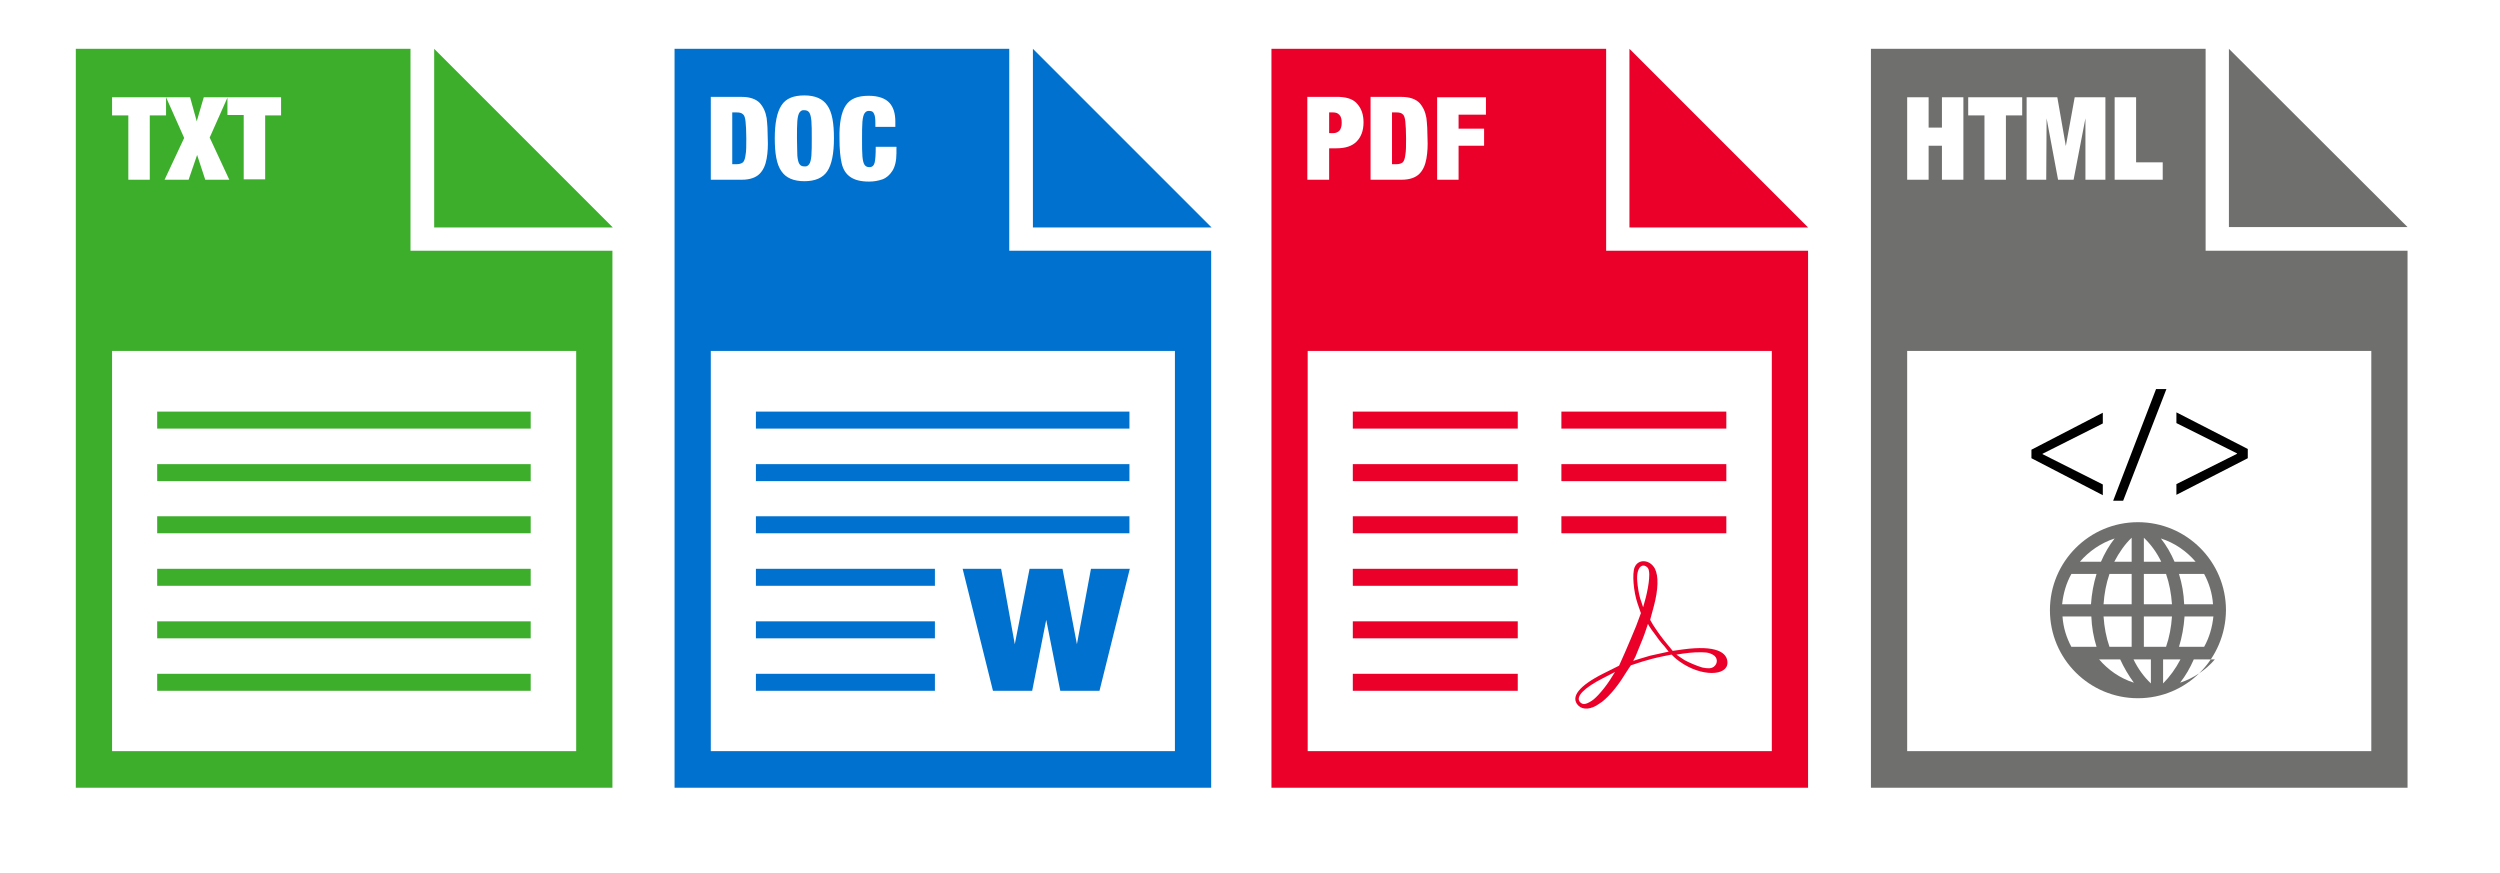 <?xml version="1.0" encoding="utf-8"?>
<!-- Generator: Adobe Illustrator 22.0.0, SVG Export Plug-In . SVG Version: 6.00 Build 0)  -->
<svg version="1.1" id="Capa_1" xmlns="http://www.w3.org/2000/svg" xmlns:xlink="http://www.w3.org/1999/xlink" x="0px" y="0px"
	 viewBox="0 0 676 236" style="enable-background:new 0 0 676 236;" xml:space="preserve">
<style type="text/css">
	.st0{fill:#6F6F6E;}
	.st1{fill:#0071CE;}
	.st2{fill:#EA0029;}
	.st3{fill:#3DAE2B;}
</style>
<path class="st0" d="M515.7,48.6h5.8v-9.2h3.6v9.2h5.8V26.3h-5.8v8.2h-3.6v-8.2h-5.8V48.6L515.7,48.6z M536.6,48.6h5.8V31.2h4.4
	v-4.9h-14.6v4.9h4.4V48.6L536.6,48.6z M547.9,48.6h5.4l0.1-16.6l3.1,16.6h4.2l3.2-16.6v16.6h5.4V26.3H561l-2.4,13.2l-2.3-13.2h-8.3
	V48.6L547.9,48.6z M571.8,48.6h13v-4.7h-7.2V26.3h-5.8V48.6L571.8,48.6z M596.4,13.2v54.6H651V213H505.9V13.2H596.4L596.4,13.2z
	 M515.7,94.9v108.2h125.5l0-108.2H515.7L515.7,94.9z M570.4,155.2c-0.9,2.6-1.4,5.3-1.6,8.2h7.6v-8.2H570.4L570.4,155.2z
	 M571.7,151.9h4.7v-6.5C574.6,147.1,573,149.4,571.7,151.9L571.7,151.9z M568.1,151.9c1-2.3,2.2-4.4,3.7-6.3c-3.7,1.2-7,3.5-9.4,6.3
	H568.1L568.1,151.9z M596,155.2l-6.8,0c0.8,2.6,1.3,5.3,1.4,8.2h7.8C598.2,160.4,597.3,157.6,596,155.2L596,155.2z M587.3,163.4
	c-0.2-2.9-0.7-5.6-1.6-8.2h-6v8.2H587.3L587.3,163.4z M584.4,151.9c-1.2-2.5-2.8-4.7-4.7-6.5v6.5H584.4L584.4,151.9z M588,151.9h5.7
	c-2.4-2.8-5.6-5.1-9.4-6.3C585.8,147.5,587,149.6,588,151.9L588,151.9z M560.1,174.9l6.8,0c-0.8-2.6-1.3-5.3-1.4-8.2h-7.8
	C557.9,169.7,558.8,172.5,560.1,174.9L560.1,174.9z M568.8,166.7c0.2,2.9,0.7,5.6,1.6,8.2h6v-8.2H568.8L568.8,166.7z M576.9,178.3
	c1.2,2.5,2.8,4.7,4.7,6.5v-6.5H576.9L576.9,178.3z M573.3,178.3h-5.7c2.4,2.8,5.6,5.1,9.4,6.3C575.6,182.7,574.3,180.5,573.3,178.3
	L573.3,178.3z M589.2,174.9l6.8,0c1.4-2.5,2.2-5.3,2.5-8.2h-7.8C590.5,169.6,590,172.3,589.2,174.9L589.2,174.9z M585.7,174.9
	c0.9-2.6,1.4-5.3,1.6-8.2h-7.6v8.2H585.7L585.7,174.9z M589.6,178.3h-4.7v6.5C586.7,183,588.3,180.8,589.6,178.3L589.6,178.3z
	 M593.2,178.3c-1,2.3-2.2,4.4-3.7,6.3c3.7-1.2,7-3.5,9.4-6.3H593.2L593.2,178.3z M566.9,155.2l-6.8,0c-1.4,2.5-2.2,5.3-2.5,8.2h7.8
	C565.6,160.5,566.1,157.8,566.9,155.2L566.9,155.2z M578.1,188.8c-13.1,0-23.8-10.6-23.8-23.8c0-13.1,10.6-23.8,23.8-23.8
	c13.1,0,23.8,10.6,23.8,23.8C601.8,178.2,591.2,188.8,578.1,188.8L578.1,188.8z M602.7,13.2L651,61.4h-48.3V13.2L602.7,13.2z"/>
<path class="st1" d="M192.2,48.6h8.4c2.2,0,3.8-0.6,4.8-1.6c1-1,1.6-2.4,1.9-4.1c0.3-1.7,0.4-3.5,0.3-5.5c0-2-0.1-3.8-0.3-5.5
	c-0.3-1.7-0.9-3-1.9-4.1c-1-1-2.6-1.6-4.8-1.6h-8.4V48.6L192.2,48.6z M209.5,37.4c0,4.1,0.5,7.1,1.8,8.9c1.2,1.8,3.3,2.7,6.2,2.7
	c2.9,0,5-0.9,6.2-2.7c1.2-1.8,1.8-4.8,1.8-8.9c0-4.1-0.5-7.1-1.8-8.9c-1.2-1.8-3.3-2.7-6.2-2.7c-2.9,0-5,0.8-6.2,2.7
	C210.1,30.3,209.5,33.3,209.5,37.4L209.5,37.4z M236.5,34.3h5.6v-1.4c0-2.2-0.5-3.9-1.6-5.1c-1.1-1.2-3-1.9-5.6-1.9
	c-3,0-5,0.8-6.2,2.6c-1.2,1.8-1.8,4.8-1.7,9c0,2.8,0.2,5,0.6,6.7c0.4,1.7,1.2,2.9,2.4,3.7c1.2,0.8,2.8,1.2,5,1.2
	c1.3,0,2.4-0.2,3.6-0.6c1.1-0.4,2-1.2,2.7-2.3c0.7-1.1,1.1-2.7,1.1-4.8v-1.7h-5.6c0,2.1-0.1,3.5-0.3,4.3c-0.2,0.8-0.7,1.2-1.4,1.2
	c-0.6,0-1-0.2-1.3-0.6c-0.3-0.4-0.5-1.2-0.6-2.3c-0.1-1.1-0.1-2.7-0.1-4.7c0-2,0-3.5,0.1-4.7c0.1-1.1,0.3-1.9,0.6-2.3
	c0.3-0.4,0.7-0.7,1.3-0.6c0.6,0,1,0.2,1.2,0.7c0.3,0.5,0.4,1.3,0.4,2.6V34.3L236.5,34.3z M272.9,13.2v54.6h54.6V213H182.4V13.2
	H272.9L272.9,13.2z M192.2,94.9v108.2h125.5l0-108.2L192.2,94.9L192.2,94.9z M198,30.4h1.2c0.7,0,1.3,0.1,1.7,0.5
	c0.4,0.3,0.6,1,0.7,2c0.1,1,0.2,2.5,0.2,4.5c0,2,0,3.5-0.2,4.5c-0.1,1-0.4,1.7-0.7,2c-0.4,0.3-0.9,0.5-1.7,0.5H198V30.4L198,30.4z
	 M215.5,37.4c0-2,0-3.5,0.1-4.7c0.1-1.1,0.3-1.9,0.6-2.3c0.3-0.4,0.7-0.7,1.3-0.6c0.6,0,1,0.2,1.3,0.6c0.3,0.4,0.5,1.2,0.6,2.3
	c0.1,1.1,0.1,2.7,0.1,4.7c0,2,0,3.5-0.1,4.7c-0.1,1.1-0.3,1.9-0.6,2.3c-0.3,0.4-0.7,0.7-1.3,0.6c-0.6,0-1-0.2-1.3-0.6
	c-0.3-0.4-0.5-1.2-0.6-2.3C215.6,40.9,215.5,39.4,215.5,37.4L215.5,37.4z M305.5,153.8l-8.2,33h-10.6l-3.8-19.2l-3.8,19.2h-10.6
	l-8.2-33h10.4l3.7,20.4l4-20.4h8.9l3.9,20.4l3.8-20.4H305.5L305.5,153.8z M204.4,153.8l48.4,0v4.6h-48.4V153.8L204.4,153.8z
	 M204.4,139.6h101v4.6h-101V139.6L204.4,139.6z M204.4,125.5h101v4.6h-101V125.5L204.4,125.5z M204.4,111.3h101v4.6h-101V111.3
	L204.4,111.3z M204.4,168h48.4v4.6h-48.4V168L204.4,168z M204.4,182.2h48.4v4.6h-48.4V182.2L204.4,182.2z M279.3,13.2l48.3,48.3
	h-48.3V13.2L279.3,13.2z"/>
<path class="st2" d="M353.6,48.6h5.8v-8.5h2c2.4,0,4.2-0.6,5.4-1.8c1.2-1.2,1.9-2.9,1.9-5.2c0-2-0.5-3.6-1.6-4.9
	c-1-1.3-2.7-1.9-4.9-2h-8.7V48.6L353.6,48.6z M370.6,48.6h8.4c2.2,0,3.8-0.6,4.8-1.6c1-1,1.6-2.4,1.9-4.1c0.3-1.7,0.4-3.5,0.3-5.5
	c0-2-0.1-3.8-0.3-5.5c-0.3-1.7-0.9-3-1.9-4.1c-1-1-2.6-1.6-4.8-1.6h-8.4V48.6L370.6,48.6z M388.6,48.6h5.8v-9.2h6.9v-4.6h-6.9V31
	h7.4v-4.7h-13.2V48.6L388.6,48.6z M353.6,94.9v108.2h125.5l0-108.2H353.6L353.6,94.9z M434.3,13.2v54.6h54.6V213H343.8V13.2H434.3
	L434.3,13.2z M359.4,30.4h1.1c0.7,0,1.3,0.2,1.7,0.7c0.4,0.4,0.6,1.1,0.6,2.1c0,0.9-0.2,1.6-0.6,2.1c-0.4,0.4-0.9,0.7-1.7,0.7h-1.1
	V30.4L359.4,30.4z M376.4,30.4h1.2c0.7,0,1.3,0.1,1.7,0.5c0.4,0.3,0.6,1,0.7,2c0.1,1,0.2,2.5,0.2,4.5c0,2,0,3.5-0.2,4.5
	c-0.1,1-0.4,1.7-0.7,2c-0.4,0.3-0.9,0.5-1.7,0.5h-1.2V30.4L376.4,30.4z M422.2,111.3h44.6v4.6h-44.6V111.3L422.2,111.3z
	 M365.8,153.8h44.6v4.6h-44.6V153.8L365.8,153.8z M365.8,139.6h44.6v4.6h-44.6V139.6L365.8,139.6z M365.8,168h44.6v4.6h-44.6V168
	L365.8,168z M365.8,182.2l44.6,0v4.6h-44.6V182.2L365.8,182.2z M365.8,125.5h44.6v4.6h-44.6V125.5L365.8,125.5z M365.8,111.3h44.6
	v4.6h-44.6V111.3L365.8,111.3z M422.2,139.6h44.6v4.6h-44.6V139.6L422.2,139.6z M422.2,125.5h44.6v4.6h-44.6V125.5L422.2,125.5z
	 M440.6,13.2l48.3,48.3h-48.3V13.2L440.6,13.2z M426.8,190.8c-2.3-2.3,0.2-5.4,6.8-8.7l4.2-2.1l1.6-3.6c0.9-2,2.2-5.2,3-7.1l1.3-3.5
	l-0.9-2.6c-1.1-3.2-1.5-8.1-0.8-9.8c1-2.4,4.2-2.1,5.5,0.4c1,2,0.9,5.6-0.3,10.1l-1,3.7l0.8,1.4c0.5,0.8,1.8,2.7,3,4.2l2.3,2.8
	l2.8-0.4c8.9-1.2,12,0.8,12,3.6c0,3.6-7,3.9-12.9-0.3c-1.3-0.9-2.2-1.9-2.2-1.9s-3.7,0.7-5.5,1.2c-1.9,0.5-2.8,0.8-5.5,1.7
	c0,0-1,1.4-1.6,2.4c-2.3,3.8-5.1,6.9-7,8C430.2,191.9,428,192,426.8,190.8z M430.4,189.5c1.3-0.8,3.9-3.8,5.6-6.7l0.7-1.1l-3.3,1.7
	c-5.1,2.6-7.4,5-6.2,6.4C427.9,190.6,428.7,190.6,430.4,189.5L430.4,189.5z M463.4,180.3c1.2-0.9,1.1-2.6-0.3-3.3
	c-1.1-0.6-2-0.7-4.8-0.6c-1.8,0.1-4.6,0.5-5,0.6c0,0,1.5,1.1,2.2,1.5c0.9,0.5,3.1,1.5,4.8,2C461.8,180.8,462.7,180.8,463.4,180.3
	L463.4,180.3z M450.1,174.8c-0.8-0.8-2-2.4-2.9-3.7c-1.1-1.4-1.6-2.4-1.6-2.4s-0.8,2.5-1.4,4l-2,4.9l-0.6,1.1c0,0,3.1-1,4.6-1.4
	c1.7-0.4,5-1.1,5-1.1L450.1,174.8z M445.8,157.6c0.2-1.6,0.3-3.2-0.2-4c-1.4-1.6-3.2-0.3-2.9,3.5c0.1,1.3,0.4,3.4,0.8,4.7l0.8,2.4
	l0.5-1.8C445.1,161.4,445.6,159.2,445.8,157.6L445.8,157.6z"/>
<path class="st3" d="M30.3,26.3v4.9h4.4v17.4h5.8V31.2h4.4l0-4.9H30.3L30.3,26.3z M56.7,37.2l4.8-10.8v4.7h4.4v17.4h5.8V31.2H76
	v-4.9H61.6h-6.5l-1.9,6.5l-1.8-6.5h-6.5l4.9,11l-5.3,11.3h6.5l2.3-6.7l2.2,6.7h6.5L56.7,37.2L56.7,37.2z M111,13.2v54.6h54.6V213
	H20.5V13.2H111L111,13.2z M30.3,94.9v108.2h125.5V94.9H30.3L30.3,94.9z M42.5,153.8h101v4.6h-101V153.8L42.5,153.8z M42.5,139.6h101
	v4.6h-101V139.6L42.5,139.6z M42.5,125.5h101v4.6h-101V125.5L42.5,125.5z M42.5,111.3h101v4.6h-101V111.3L42.5,111.3z M42.5,168h101
	v4.6h-101V168L42.5,168z M42.5,182.2h101v4.6h-101V182.2L42.5,182.2z M117.4,13.2l48.3,48.3h-48.3V13.2L117.4,13.2z"/>
<g>
	<path d="M549.3,121.6l19.3-10v2.9l-16.3,8.2v0.1l16.3,8.2v2.9l-19.3-10V121.6z"/>
	<path d="M571.4,135.4l11.6-30.2h2.8l-11.7,30.2H571.4z"/>
	<path d="M607.8,123.9l-19.3,9.9v-2.9l16.4-8.2v-0.1l-16.4-8.2v-2.9l19.3,9.9V123.9z"/>
</g>
<g>
</g>
<g>
</g>
<g>
</g>
<g>
</g>
<g>
</g>
<g>
</g>
<g>
</g>
<g>
</g>
<g>
</g>
<g>
</g>
<g>
</g>
<g>
</g>
<g>
</g>
<g>
</g>
<g>
</g>
</svg>

